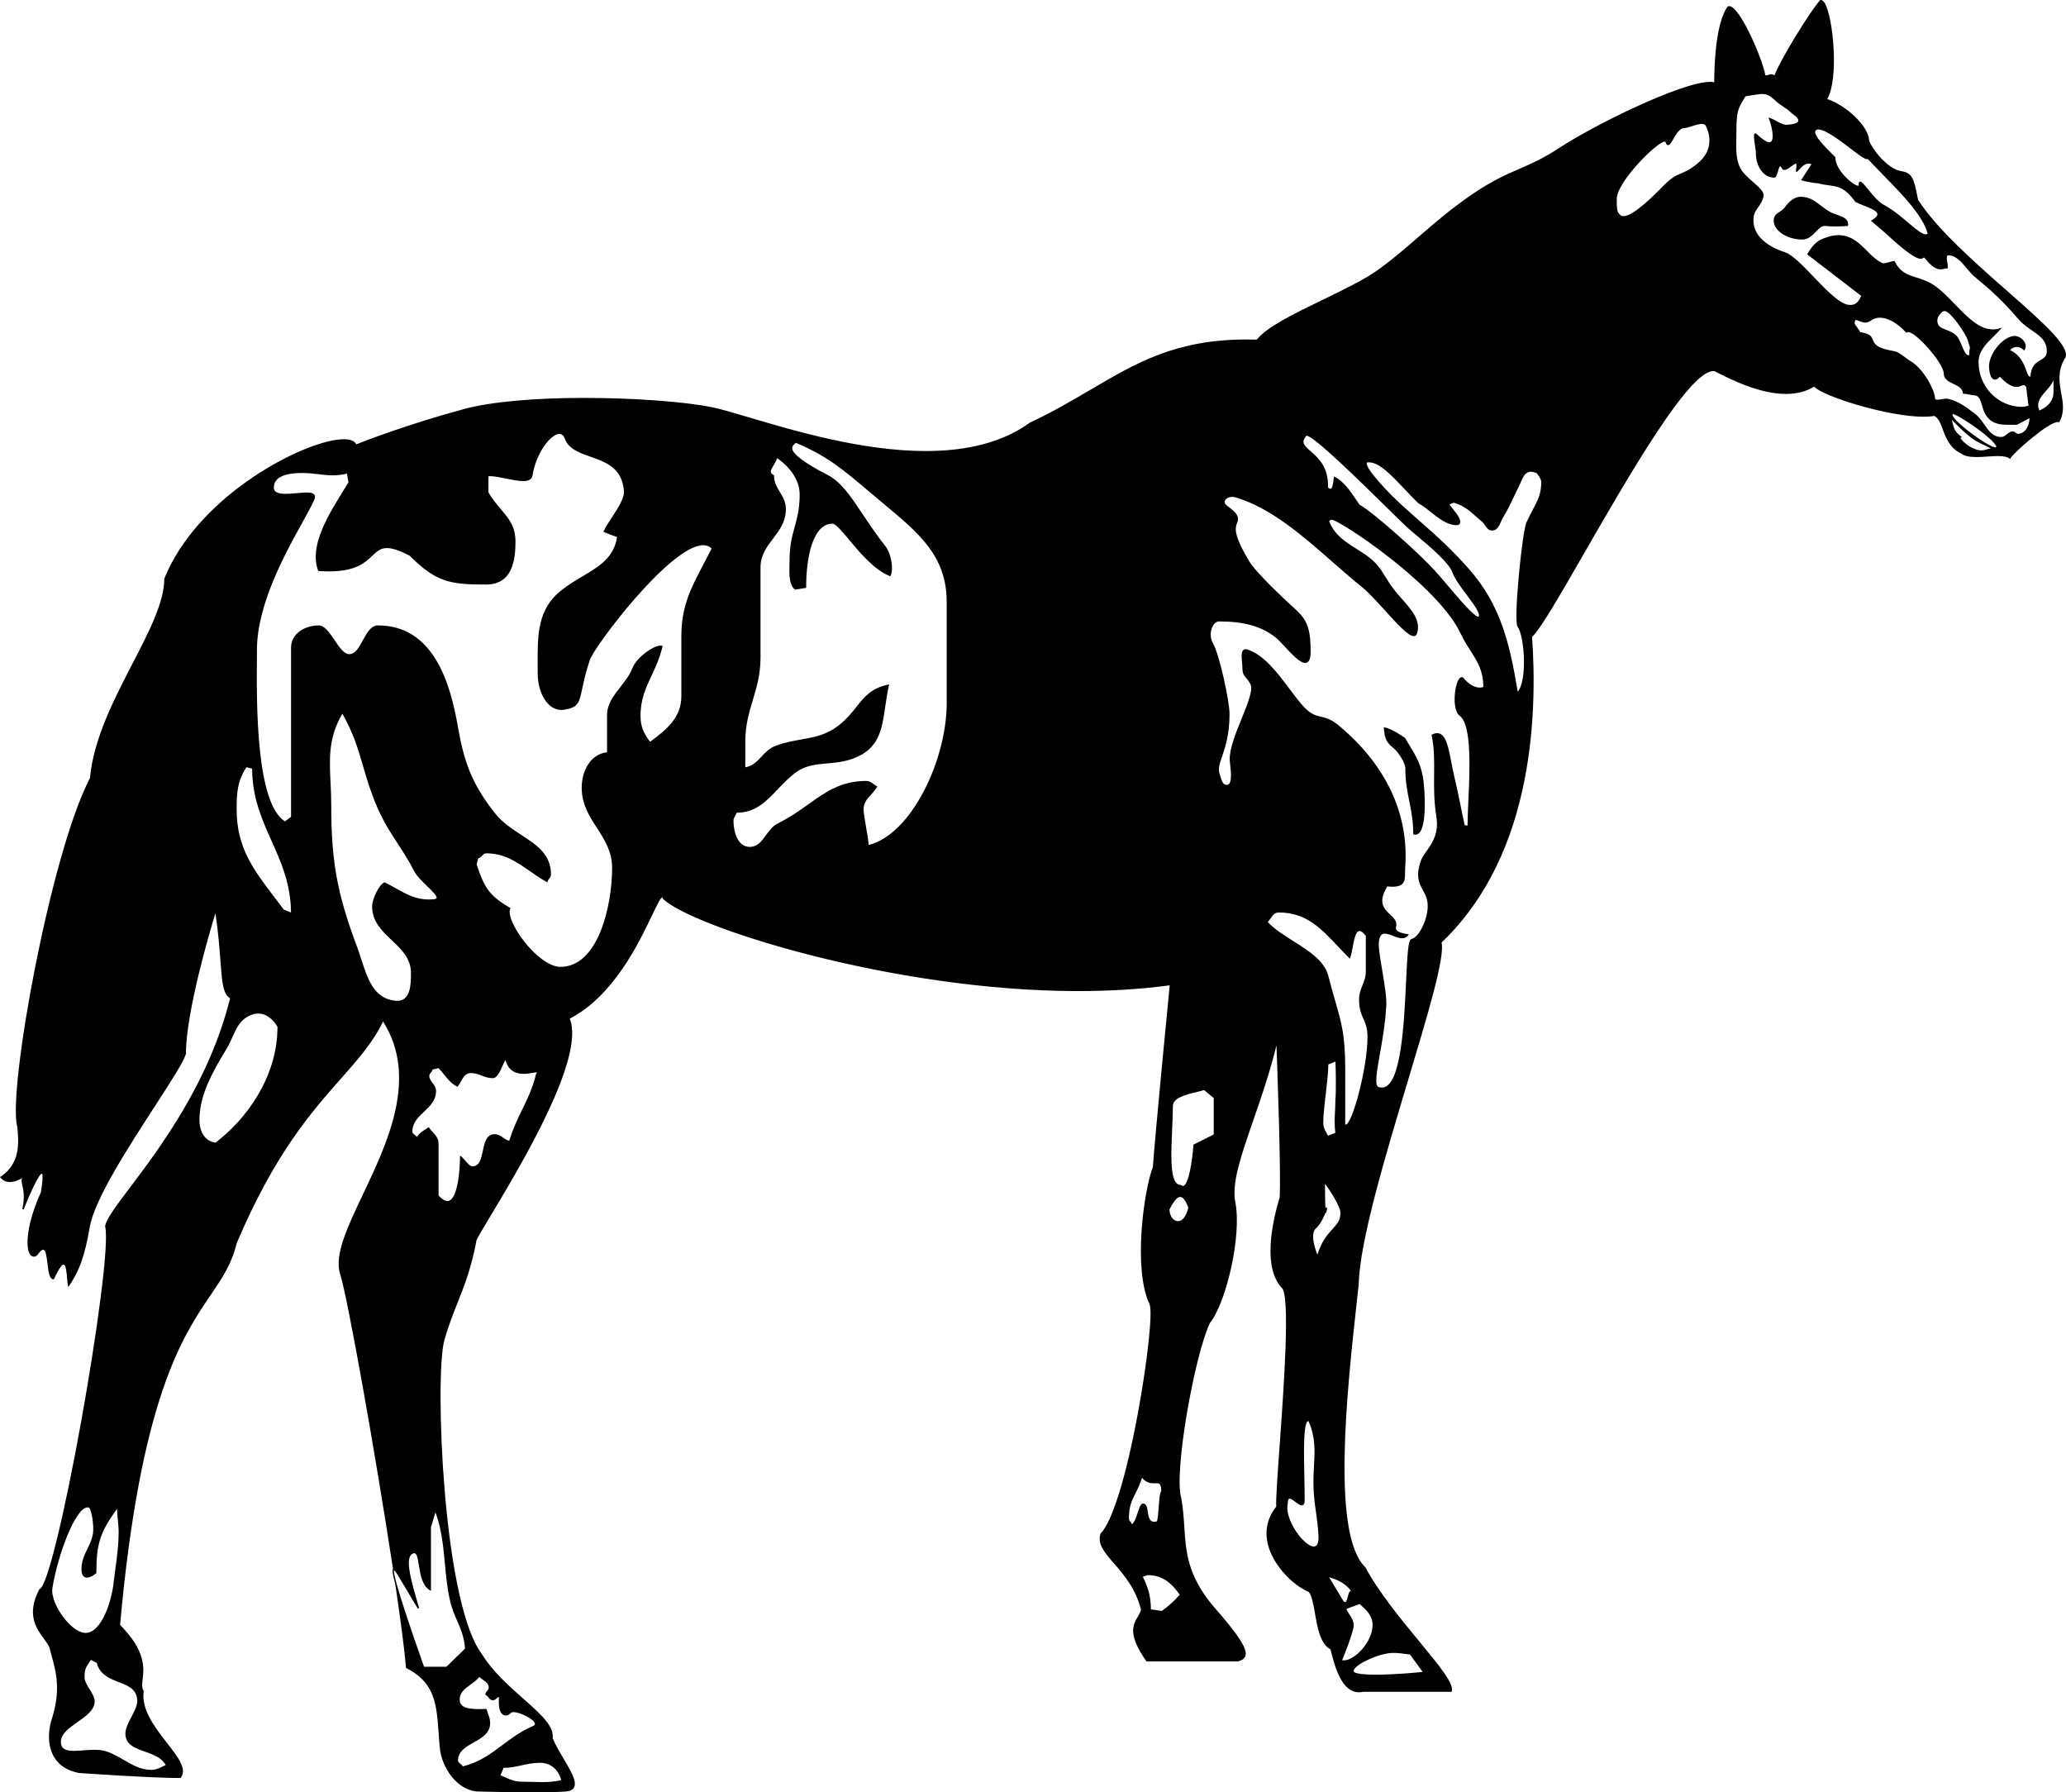 <?xml version="1.0" encoding="utf-8"?>
<!-- Generator: Adobe Illustrator 17.0.0, SVG Export Plug-In . SVG Version: 6.00 Build 0)  -->
<!DOCTYPE svg PUBLIC "-//W3C//DTD SVG 1.1//EN" "http://www.w3.org/Graphics/SVG/1.1/DTD/svg11.dtd">
<svg version="1.1" id="Layer_1" xmlns="http://www.w3.org/2000/svg" xmlns:xlink="http://www.w3.org/1999/xlink" x="0px" y="0px"
	 width="216.181px" height="187.503px" viewBox="0 0 216.181 187.503" enable-background="new 0 0 216.181 187.503"
	 xml:space="preserve">
<path d="M210.035,30.446c-3.449-3.035-7.357-6.475-9.332-9.541c-0.03-0.15-0.06-0.294-0.087-0.432
	c-0.328-1.63-0.492-2.449-1.744-2.574c-1.693-0.39-3.297-2.832-3.298-3.288c-0.116-1.42-2.306-3.54-4.37-4.25
	c1.234-2.189,0.611-8.47-0.235-9.982c-0.152-0.271-0.309-0.396-0.479-0.377l-0.026,0.003l-0.019,0.02
	c-0.986,1.069-4.225,6.33-4.775,7.872c-0.099-0.091-0.203-0.134-0.321-0.134c-0.101,0-0.195,0.031-0.287,0.062
	c-0.119,0.039-0.234,0.072-0.346,0.051c-0.18-1.397-2.614-7.235-3.785-7.235c-0.045,0-0.087,0.007-0.127,0.022l-0.021,0.008
	l-0.014,0.018c-1.24,1.728-1.393,6.039-1.397,7.914c-0.123-0.025-0.265-0.038-0.424-0.038c-3.029,0-12.304,4.604-15.79,6.908
	c-1.643,1.086-2.868,1.62-4.165,2.185c-1.421,0.62-2.891,1.26-4.979,2.688c-2.193,1.497-3.922,2.995-5.594,4.444
	c-1.367,1.185-2.658,2.304-4.151,3.388c-1.426,1.035-3.672,2.124-5.845,3.176c-3.026,1.466-5.886,2.851-6.91,4.176
	c-0.354-0.01-0.708-0.016-1.052-0.016c-7.41,0-11.541,2.428-16.323,5.239c-1.95,1.146-3.967,2.331-6.384,3.468
	c-2.705,1.967-6.364,2.964-10.877,2.965c-6.645,0-13.751-2.11-18.454-3.507c-1.646-0.489-2.944-0.875-3.856-1.063
	c-2.863-0.593-8.259-0.99-13.427-0.99c-5.334,0-9.809,0.415-12.601,1.169c-6.056,1.637-10.655,3.447-11.258,3.688
	c-0.169-0.349-0.621-0.533-1.314-0.533c-3.813,0-15.147,5.655-18.774,14.572l-0.005,0.027c0,2.455-1.617,5.576-3.329,8.882
	c-1.91,3.688-4.073,7.865-4.449,11.969c-4.164,7.977-8.639,32.847-7.607,36.458c0.205,1.837,0.257,3.908-1.736,5.237L0,123.14
	l0.052,0.063c0.252,0.303,0.582,0.456,0.98,0.456c0.487,0,0.97-0.229,1.275-0.408c-0.092,0.232-0.039,0.464,0.031,0.767
	c0.109,0.473,0.274,1.188-0.003,2.481l0.139,0.042c0.722-1.85,1.629-3.762,1.913-3.762c0,0,0.001,0,0.002,0
	c0.064,0.076,0.137,0.431-0.107,1.946c-1.437,3.141-1.666,5.688-1.15,6.492c0.132,0.206,0.29,0.249,0.399,0.249
	c0.105,0,0.216-0.038,0.332-0.115l0.02-0.02c0.34-0.491,0.533-0.594,0.635-0.594c0.272,0,0.367,0.775,0.45,1.459
	c0.103,0.844,0.2,1.642,0.625,1.642H5.64l0.019-0.043c0.588-1.309,0.875-1.504,0.993-1.504c0.252,0,0.331,0.939,0.377,1.501
	c0.025,0.295,0.046,0.551,0.083,0.698l0.04,0.16l0.091-0.138c1.098-1.647,1.616-3.115,2.132-6.043
	c0.445-2.879,3.981-8.339,6.823-12.726c1.671-2.58,2.991-4.618,3.256-5.479l0.003-0.021c0-4.403,2.558-12.987,3.084-14.706
	c0.305,2.029,0.427,3.668,0.526,4.997c0.164,2.2,0.255,3.433,1.007,3.908c-2.185,8.808-7.375,15.687-10.478,19.8
	c-1.44,1.908-2.481,3.288-2.595,4.03l-0.002,0.015l0.003,0.014c0.461,1.842-0.949,11.714-2.454,20.106
	c-1.843,10.273-3.649,17.604-4.393,17.826l-0.029,0.009l-0.014,0.027c-1.384,2.629-0.301,4.107,0.491,5.188
	c0.241,0.328,0.449,0.612,0.563,0.878c0.071,0.285,0.148,0.566,0.227,0.85c0.5,1.817,1.017,3.696-0.051,6.895
	c-0.104,0.365-0.579,2.268,0.337,3.77c0.515,0.844,1.372,1.392,2.558,1.629c0.075,0.005,7.465,0.53,10.617,0.53h0.035l0.022-0.027
	c0.706-0.884-0.284-2.158-1.429-3.633c-1.275-1.642-2.721-3.502-2.446-5.422l0.004-0.028l-0.016-0.023
	c-0.202-0.3-0.156-0.695-0.098-1.195c0.137-1.184,0.343-2.97-2.362-5.687c2.135-23.696,6.549-30.199,9.47-34.502
	c1.236-1.82,2.212-3.258,2.724-5.411c3.975-9.389,7.837-13.755,10.941-17.264c1.779-2.011,3.32-3.752,4.383-5.958
	c3.705,5.861,0.487,12.635-2.102,18.084c-1.616,3.401-3.011,6.338-2.398,8.315c0.77,2.31,3.746,19.076,5.54,30.879
	c-0.003,0.004-0.01,0.002-0.013,0.007c-0.066,0.094-0.063,0.425,0.252,1.586c0.568,3.826,0.984,6.987,1.113,8.718l0.003,0.041
	l0.037,0.019c3.005,1.502,3.169,3.817,3.377,6.748c0.034,0.484,0.069,0.985,0.119,1.503c0.17,2.207,1.913,4.666,4.139,4.666
	c0.03,0,3.018,0.079,5.66,0.079c1.554,0,2.686-0.027,3.366-0.08c0.469-0.036,0.762-0.18,0.896-0.438
	c0.315-0.605-0.335-1.706-1.088-2.98c-0.417-0.707-0.849-1.438-1.154-2.146c0.18-1.275-1.259-2.547-3.076-4.154
	c-1.516-1.34-3.232-2.857-4.367-4.722c-1.729-2.257-3.135-8.455-3.854-17.006c-0.57-6.776-0.581-13.875-0.024-15.823
	c0.412-1.446,0.889-2.646,1.349-3.808c0.724-1.826,1.473-3.715,2.008-6.615c0.167-0.367,0.701-1.257,1.44-2.489
	c3.234-5.392,9.948-16.58,8.313-20.676c4.588-2.388,7.202-7.861,8.609-10.808c0.46-0.961,0.894-1.869,1.061-1.869
	c0.012,0,0.04,0.023,0.069,0.112l0.018,0.028c2.878,2.879,23.922,9.653,43.45,9.653c3.377,0,6.596-0.202,9.568-0.602
	c-0.128,1.319-1.586,16.28-1.759,18.997c-0.952,2.5-2.095,10.704-0.347,14.37c0.344,0.776-0.226,6.052-1.244,11.52
	c-1.229,6.603-2.677,11.257-3.871,12.45l-0.018,0.028c-0.358,1.078,0.422,1.977,1.409,3.114c1.021,1.175,2.29,2.637,2.83,4.866
	c-0.077,0.257-0.208,0.482-0.347,0.722c-0.498,0.858-1.063,1.833,0.893,4.628l0.021,0.031h9.587l0.021-0.003
	c0.44-0.127,0.674-0.307,0.754-0.582c0.216-0.735-0.729-2.191-3.371-5.193c-2.703-3.219-2.861-5.685-3.029-8.295
	c-0.062-0.956-0.125-1.943-0.318-2.999c-0.81-2.634,1.379-14.911,2.993-18.325c1.661-2.028,3.353-9.021,2.67-12.615
	c-0.418-1.981,0.589-4.885,1.863-8.56c0.813-2.347,1.73-4.989,2.434-7.868c0.095,2.545,0.487,13.43,0.335,15.89
	c-0.779,2.603-1.792,7.291,0.203,9.453c0.932,0.696,0.242,10.3-0.214,16.654c-0.221,3.085-0.396,5.531-0.347,6.254
	c-0.938,1.186-1.23,2.522-0.866,3.974c0.548,2.188,2.592,4.233,4.257,4.953c0.334,0.348,0.491,1.255,0.657,2.215
	c0.262,1.513,0.558,3.227,1.622,3.788c0.032,0.115,0.068,0.251,0.107,0.401c0.376,1.43,1.076,4.092,2.88,4.092
	c0.146,0,0.298-0.018,0.435-0.051h9.247l0.018-0.048c0.286-0.764-1.26-2.639-3.4-5.234c-1.892-2.295-4.245-5.149-5.623-7.734
	l-0.014-0.019c-3.568-3.405-1.903-18.553-0.908-27.603c0.08-0.73,0.155-1.417,0.224-2.055c0.094-4.417,2.785-13.38,5.16-21.287
	c2.077-6.918,3.874-12.901,3.503-14.403c4.105-3.911,6.942-9.235,8.432-15.824c1.373-6.076,1.324-12.131,1.04-16.153
	c0.831-0.731,2.883-4.296,5.473-8.795c4.619-8.023,10.945-19.012,13.477-19.012c0.059,0,0.114,0.006,0.151,0.012l0.241,0.123
	c1.439,0.731,4.435,2.254,7.232,2.254c1.137,0,2.125-0.258,2.938-0.768c0.836,0.987,7.669,3.153,11.472,3.153
	c0.423,0,0.794-0.028,1.105-0.084c0.438,0.219,0.645,0.77,0.883,1.405c0.325,0.871,0.731,1.955,1.914,2.528
	c0.33,0.253,0.842,0.371,1.61,0.371c0.378,0,0.781-0.027,1.17-0.054c0.385-0.025,0.747-0.05,1.084-0.05
	c0.595,0,0.976,0.082,1.197,0.258l0.07,0.056l0.04-0.081c0.246-0.492,3.932-3.793,4.958-3.793c0.034,0,0.063,0.003,0.089,0.011
	l0.057,0.016l0.028-0.052c0.539-1.011,0.366-1.963,0.184-2.973c-0.202-1.114-0.411-2.267,0.333-3.592
	C216.926,36.51,213.885,33.834,210.035,30.446z M214.876,40.634c-0.002,0.118-0.004,0.244-0.004,0.384
	c0,1.059-0.785,1.63-1.473,1.927c-0.009-0.021-0.017-0.042-0.024-0.062c-0.062-0.155-0.109-0.278-0.109-0.462
	c0-0.609,0.392-1.046,0.807-1.509c0.309-0.344,0.626-0.697,0.779-1.135C214.885,40.077,214.881,40.325,214.876,40.634z
	 M206.589,43.232l-0.257-0.189c-0.806-0.594-1.389-1.022-2.43-1.307c-0.074-0.02-0.156-0.028-0.25-0.028
	c-0.173,0-0.354,0.03-0.528,0.061c-0.15,0.025-0.293,0.05-0.407,0.05c-0.202,0-0.244-0.076-0.246-0.199
	c-0.009-0.708-1.153-3.066-2.627-3.885c-0.087-0.048-0.232-0.157-0.401-0.284c-0.391-0.292-0.877-0.656-1.198-0.709
	c-1.928-0.314-2.105-0.767-2.262-1.166c-0.136-0.347-0.265-0.676-1.345-0.83c-0.049-0.147-0.17-0.308-0.297-0.478
	c-0.122-0.162-0.247-0.33-0.281-0.457l0.067-0.335c0.167,0.012,0.319,0.071,0.479,0.134c0.178,0.069,0.361,0.142,0.565,0.142
	c0.199,0,0.392-0.069,0.59-0.212c0.282-0.202,0.604-0.305,0.956-0.305c0.826,0,1.843,0.577,2.72,1.542l0.052,0.058l0.055-0.057
	c0.025-0.026,0.062-0.039,0.109-0.039c0.873,0,3.735,3.31,3.735,4.319c0,0.62,0.517,0.867,1.017,1.106
	c0.479,0.229,0.933,0.445,0.989,0.966l0.008,0.073l0.073-0.009c0.093-0.011,0.359,0.041,0.59,0.086
	c0.204,0.039,0.381,0.073,0.469,0.073c0.551,0,0.695,0.5,0.862,1.08c0.087,0.303,0.178,0.615,0.334,0.886
	c0.624,1.04,1.495,1.124,2.486,1.124c0.127,0,0.258-0.001,0.392-0.003c0.142-0.002,0.287-0.003,0.437-0.003l1.324-0.693
	c-0.038,0.834-0.464,1.64-1.244,1.64c-0.076,0-0.134-0.049-0.2-0.106c-0.077-0.066-0.164-0.142-0.294-0.142
	c-0.284,0-0.474,0.155-0.656,0.306c-0.17,0.14-0.331,0.271-0.563,0.271c-0.876,0-1.283-0.586-1.754-1.266
	C207.359,44.017,207.05,43.572,206.589,43.232z M202.714,33.485c0-0.325,0.447-0.945,0.748-0.945c0.641,0,2.235,2.396,2.43,3.025
	l0.102,0.327c0.146,0.47,0.146,0.47,0.122,0.569c-0.022,0.092-0.059,0.245-0.062,0.701c-0.019,0.003-0.038,0.005-0.056,0.005h-0.001
	c-0.295,0-0.495-0.48-0.706-0.989c-0.194-0.465-0.395-0.946-0.71-1.188c-0.319-0.252-0.66-0.382-0.961-0.497
	C203.094,34.294,202.714,34.149,202.714,33.485z M210.319,36.619c0.215-0.212,0.46-0.324,0.713-0.324c0.251,0,0.5,0.112,0.702,0.315
	l0.062,0.063l0.051-0.072c0.155-0.227,0.163-0.502,0.02-0.774c-0.216-0.41-0.726-0.723-1.144-0.682
	c-1.247,0.129-2.7,1.995-2.592,3.328c0.065,0.823,0.274,1.24,0.619,1.24c0.197,0,0.384-0.149,0.511-0.311
	c0.676,0.727,1.241,1.079,1.728,1.079c0.22,0,0.392-0.069,0.528-0.125c0.093-0.038,0.173-0.07,0.24-0.07
	c0.061,0,0.144,0.024,0.255,0.213l0.246,1.944c-0.101,0.015-0.187,0.037-0.271,0.058c-0.126,0.032-0.246,0.063-0.402,0.063
	c-2.512,0-4.556-2.102-4.556-4.686c0-1.131,0.782-1.904,1.611-2.723c0.224-0.221,0.454-0.449,0.667-0.684l0.179-0.197l-0.254,0.078
	c-0.233,0.072-0.471,0.108-0.705,0.108c-1.418,0-2.647-1.269-3.95-2.612c-0.679-0.7-1.38-1.423-2.108-1.944
	c-0.688-0.479-1.354-0.688-1.94-0.872c-0.91-0.285-1.696-0.532-2.263-1.685l-0.02-0.041H198.2c-0.103,0-0.279,0.048-0.484,0.104
	c-0.227,0.062-0.483,0.132-0.635,0.132c-0.043,0-0.065-0.006-0.077-0.011c-0.599-0.239-1.098-0.737-1.626-1.265
	c-0.819-0.819-1.667-1.667-3.001-1.667c-0.491,0-1.004,0.114-1.567,0.346c-0.781,0.292-1.222,0.832-1.679,1.607l-0.033,0.056
	l5.656,4.349c-0.385,0.871-0.771,0.943-1.197,0.943c-0.969,0-2.41-1.504-3.805-2.959c-1.136-1.185-2.208-2.305-2.979-2.554
	c-2.244-0.726-3.442-2.038-3.287-3.599c0.049-0.483,0.273-0.803,0.511-1.142c0.229-0.325,0.465-0.662,0.54-1.152
	c0.066-0.429-0.474-0.904-1.1-1.454c-0.518-0.455-1.104-0.971-1.359-1.498c-0.431-0.888-0.413-1.841-0.396-2.85
	c0.004-0.201,0.008-0.402,0.008-0.604c0-2.467,0.125-2.668,0.94-3.981l0.022-0.036c0.275-0.04,0.516-0.079,0.729-0.114
	c1.185-0.193,1.516-0.241,2.312,0.502c0.342,0.326,0.629,0.517,0.907,0.701c0.292,0.193,0.567,0.376,0.911,0.717
	c0.206,0.125,0.726,0.509,0.659,0.78c-0.03,0.122-0.224,0.335-1.185,0.398c-0.346,0.016-0.727-0.188-1.099-0.389
	c-0.246-0.134-0.479-0.26-0.701-0.325l-0.15-0.044l0.063,0.144c0.21,0.473,0.568,1.869,0.282,2.309
	c-0.056,0.086-0.134,0.128-0.237,0.128c-0.192,0-0.575-0.146-1.306-0.841c-0.101-0.097-0.193-0.103-0.25-0.036
	c-0.103,0.119-0.062,0.478,0.048,1.21c0.051,0.334,0.098,0.65,0.098,0.839c0,1.246,0.716,2.534,1.912,2.534
	c0.213,0,0.304-0.323,0.399-0.666c0.054-0.192,0.145-0.514,0.225-0.514c0.013,0,0.088,0.014,0.234,0.287l0.009,0.017l0.017,0.01
	c0.057,0.037,0.122,0.055,0.193,0.055c0.238,0,0.514-0.211,0.757-0.397c0.169-0.129,0.344-0.263,0.433-0.263
	c0.016,0,0.022,0.004,0.028,0.012c0.032,0.038,0.072,0.178-0.02,0.685c-0.01,0.057-0.011,0.101,0.017,0.133l0.03,0.03h0.034
	c0.059,0,0.103-0.05,0.222-0.185c0.209-0.236,0.599-0.676,1.023-0.676c0.101,0,0.199,0.025,0.295,0.074l-1.084,1.669l0.096,0.026
	c0.372,0.102,1.27,0.291,1.678,0.293c0.431,0.122,0.812,0.172,1.147,0.216c0.921,0.121,1.648,0.215,2.749,1.712l0.022,0.02
	c0.254,0.143,0.594,0.276,0.923,0.406c0.633,0.249,1.349,0.53,1.376,0.866c0.015,0.187-0.186,0.403-0.594,0.645l-0.088,0.052
	l1.491,1.269c1.955,1.826,3.171,2.713,3.717,2.713c0.152,0,0.235-0.063,0.29-0.105c0.018-0.014,0.04-0.031,0.049-0.031
	c0.006,0,0.046,0.008,0.168,0.161c0.592,0.74,1.094,1.084,1.578,1.084c0.156,0,0.293-0.034,0.413-0.063
	c0.096-0.024,0.187-0.046,0.27-0.046h0.068l0.005-0.068c0.011-0.157-0.021-0.36-0.053-0.556c-0.043-0.274-0.092-0.585-0.001-0.693
	c0.016-0.018,0.044-0.042,0.11-0.042c0.785,0,1.36,0.684,1.916,1.346c0.274,0.326,0.558,0.664,0.862,0.914
	c1.815,1.503,2.909,2.504,4.588,4.458c0.397,0.457,0.879,0.789,1.345,1.111c0.854,0.589,1.591,1.098,1.591,2.19
	c0,0.543-0.289,0.715-0.656,0.933c-0.445,0.264-0.997,0.591-1.062,1.737c-0.001,0-0.002,0-0.003,0c-0.194,0-0.288-0.239-0.439-0.661
	C211.792,38.116,211.456,37.174,210.319,36.619z M199.679,23.301c-0.768-0.65-1.639-1.387-2.583-1.886
	c-0.536-0.278-1.137-1.011-1.618-1.601c-0.452-0.552-0.676-0.817-0.836-0.817c-0.039,0-0.072,0.015-0.099,0.042
	c-0.048,0.052-0.063,0.144-0.051,0.299c0.002,0.036-0.003,0.062-0.014,0.074c-0.012,0.013-0.036,0.015-0.055,0.015
	c-0.463,0-2.371-1.597-2.371-2.922c0-0.058-0.04-0.103-0.429-0.489c-0.611-0.607-1.883-1.87-1.664-2.309
	c0.055-0.109,0.155-0.163,0.308-0.163c0.777,0,2.517,1.34,3.557,2.14c0.287,0.221,0.534,0.412,0.698,0.525
	c0.56,0.392,0.73,0.442,0.816,0.442c0.04,0,0.067-0.012,0.087-0.024c0.067,0.053,0.273,0.271,0.569,0.588
	c0.358,0.379,0.74,0.77,1.145,1.184c1.91,1.953,4.073,4.166,4.568,6.05C201.366,24.728,200.598,24.08,199.679,23.301z
	 M205.182,45.65c-0.655-0.492-0.781-0.945-0.937-1.718c1.889,1.935,2.408,2.18,3.33,2.614c0.214,0.101,0.45,0.213,0.732,0.357
	c-0.114,0.024-0.241,0.06-0.372,0.096c-0.215,0.06-0.436,0.12-0.571,0.12c-0.882,0-1.83-0.755-2.119-1.14
	c-0.11-0.146-0.103-0.199-0.097-0.199c0,0,0,0,0.001,0l0.17-0.027L205.182,45.65z M204.328,43.352l0.026-0.017l0.002-0.009
	c0.427,0.01,3.259,1.871,4.236,2.959c0.269,0.299,0.299,0.434,0.293,0.487c-0.002,0.014-0.004,0.03-0.063,0.03
	c-0.763,0-4.303-2.635-4.511-3.356C204.292,43.374,204.316,43.36,204.328,43.352z M177.624,17.104
	c-0.794,0.65-1.286,0.856-1.721,1.039c-0.501,0.21-0.975,0.408-1.775,1.222c-0.956,0.972-3.196,3.247-4.248,3.247
	c-0.165,0-0.291-0.056-0.384-0.171l-0.015-0.014c-0.308-0.217-0.308-0.861-0.308-1.606c0-1.808,4.249-6.011,5.032-6.011
	c0.052,0,0.063,0.02,0.068,0.042c0.043,0.142,0.117,0.33,0.268,0.33c0.174,0,0.33-0.266,0.546-0.633
	c0.301-0.513,0.676-1.152,1.155-1.152c0.192,0,0.464-0.088,0.777-0.19c0.349-0.113,0.743-0.242,1.045-0.242
	c0.229,0,0.371,0.071,0.445,0.225C178.843,13.875,179.424,15.631,177.624,17.104z M141.646,170.021c0-0.453-0.267-0.856-0.479-1.18
	c-0.144-0.217-0.279-0.423-0.247-0.533l1.346-0.504c0.729,0.644,1.354,1.202,1.354,2.217c0,1.705-1.818,3.678-3.006,3.678
	c-0.062,0-0.121-0.006-0.178-0.017C140.637,173.195,141.646,170.716,141.646,170.021z M141.033,167.023
	c-0.067,0.259-0.151,0.582-0.282,0.582c-0.033,0-0.093-0.021-0.176-0.1l-1.499-2.499c0.797,0.223,1.754,0.644,2.282,1.431
	C141.181,166.45,141.112,166.716,141.033,167.023z M144.389,110.269c0.243-1.368,0.547-3.07,0.64-4.715
	c0.136-0.865-0.139-2.5-0.403-4.081c-0.213-1.27-0.414-2.468-0.34-2.985c0.096-0.724,0.383-0.816,0.622-0.816
	c0.246,0,0.539,0.113,0.851,0.233c0.324,0.125,0.659,0.254,0.958,0.254c0.272,0,0.479-0.104,0.634-0.32l0.069-0.097l-0.118-0.018
	c-0.324-0.047-0.998-0.144-1.187-0.453c-0.063-0.103-0.068-0.222-0.016-0.377c0.09-0.538-0.272-0.878-0.656-1.238
	c-0.612-0.574-1.307-1.226-0.282-2.924c0.205,0.021,0.392,0.033,0.557,0.033c1.299,0,1.3-0.701,1.302-1.443
	c0-0.163,0-0.332,0.013-0.501c0.434-5.632-1.983-10.804-6.988-14.958c-0.754-0.623-1.294-0.754-1.815-0.88
	c-0.553-0.135-1.074-0.261-1.789-1.029c-0.507-0.549-1.012-1.221-1.546-1.933c-1.248-1.662-2.663-3.546-4.393-4.077
	c-0.18-0.061-0.325-0.031-0.425,0.078c-0.221,0.245-0.156,0.856-0.109,1.304c0.015,0.141,0.027,0.263,0.027,0.34
	c0,0.782,0.124,0.931,0.371,1.227c0.122,0.146,0.274,0.328,0.465,0.649c0.333,0.563-0.269,2.049-0.906,3.623
	c-0.635,1.566-1.291,3.187-1.251,4.337c0.005,0.117,0.024,0.288,0.046,0.484c0.071,0.63,0.19,1.684-0.108,2.019
	c-0.087,0.096-0.204,0.127-0.364,0.087c-0.306-0.074-0.406-0.407-0.514-0.76c-0.03-0.1-0.061-0.199-0.096-0.292
	c-0.215-0.574-0.036-1.096,0.234-1.885c0.331-0.962,0.783-2.279,0.783-4.491c0-1.29-1.059-6.242-1.758-7.426
	c-0.287-0.486-0.278-1.249,0.021-1.774c0.167-0.292,0.397-0.453,0.65-0.453c2.586,0,4.394,0.504,5.862,1.636
	c0.257,0.197,0.615,0.582,0.994,0.988c0.751,0.806,1.602,1.719,2.153,1.719c0.38,0,0.564-0.384,0.564-1.174
	c0-2.021-0.218-3.183-1.451-4.309c-1.051-0.962-4.249-3.889-5.063-5.29c-1.61-2.758-1.383-3.348-1.163-3.919l0.011-0.026
	c0.269-0.695-0.331-1.157-0.813-1.528c-0.282-0.217-0.549-0.422-0.519-0.595c0.064-0.392,0.471-0.53,0.799-0.53
	c0.124,0,0.25,0.019,0.364,0.054c3.703,1.122,6.943,3.963,10.077,6.71c1.012,0.887,2.059,1.804,3.108,2.653
	c0.717,0.579,1.607,1.56,2.469,2.508c1.287,1.417,2.399,2.641,2.971,2.641c0.111,0,0.26-0.046,0.336-0.267
	c0.463-1.343-0.585-2.519-1.598-3.656c-0.321-0.361-0.625-0.701-0.881-1.047c-0.337-0.453-0.582-0.85-0.819-1.232
	c-0.496-0.802-0.925-1.494-1.954-2.222c-0.367-0.259-0.732-0.49-1.085-0.714c-1.236-0.783-2.307-1.462-2.855-2.908
	c0.029-0.016,0.057-0.033,0.084-0.05c0.066-0.042,0.129-0.081,0.198-0.081c0.339,0,2.979,1.564,6.105,4.019
	c2.157,1.692,5.979,4.961,7.342,7.824c0.364,0.768,0.754,1.379,1.099,1.918c0.724,1.135,1.297,2.033,1.308,3.735
	c-0.117,0.044-0.245,0.065-0.379,0.065h-0.001c-0.56,0-1.179-0.374-1.744-1.053l-0.012-0.015l-0.019-0.007
	c-0.219-0.084-0.442,0.139-0.605,0.625c-0.339,1.014-0.396,2.888,0.29,3.404c1.264,0.954,1.057,5.548,0.905,8.901
	c-0.043,0.959-0.084,1.867-0.087,2.586l-0.3-0.057c-0.176-0.8-0.312-1.47-0.442-2.118c-0.186-0.913-0.359-1.776-0.624-2.88
	c-0.123-0.498-0.223-1.022-0.319-1.529c-0.317-1.659-0.591-3.091-1.493-3.091c-0.165,0-0.348,0.051-0.542,0.152l-0.05,0.025
	l0.012,0.055c0.291,1.345,0.277,2.655,0.262,4.043c-0.016,1.374-0.031,2.796,0.231,4.441c0.281,1.761-0.408,2.745-1.016,3.615
	c-0.263,0.375-0.511,0.729-0.633,1.101c-0.525,1.595-0.135,2.308,0.243,2.996c0.36,0.656,0.733,1.336,0.335,2.832
	c-0.006,0.02-0.54,1.991-1.543,2.284c-0.333,0.097-0.413,1.495-0.549,4.396c-0.207,4.436-0.521,11.14-2.531,11.14
	c-0.116,0-0.238-0.022-0.363-0.066C143.802,113.56,144.075,112.035,144.389,110.269z M137.729,128.472
	c0.317-0.27,0.621-0.76,0.906-1.459l0.001,0.007l0.043-0.115c0.085,0,0.111-0.08,0.135-0.198c0.067-0.333,0.067-0.333,0.04-0.366
	l-0.022-0.027h-0.034c-0.048,0-0.06,0.014-0.101,0.122c-0.038-0.547-0.054-1.604-0.056-2.577c0.435,0.498,1.621,2.367,1.621,3.012
	c0,0.798-0.346,1.176-0.823,1.698c-0.506,0.554-1.13,1.236-1.591,2.687C137.625,130.703,137.038,129.059,137.729,128.472z
	 M139.732,115.02c0,0.479-0.021,0.883-0.042,1.275c-0.037,0.692-0.072,1.348,0.036,2.216l-0.769,0.307
	c-0.053-0.11-0.109-0.215-0.164-0.315c-0.17-0.312-0.33-0.606-0.33-1.007c0-0.813,0.134-1.97,0.265-3.087
	c0.128-1.099,0.26-2.234,0.266-3.052l0.744-0.3C139.778,111.94,139.817,114.202,139.732,115.02z M134.75,157.286
	c0-0.335,0.063-0.505,0.189-0.505c0.151,0,0.396,0.185,0.613,0.347c0.246,0.186,0.479,0.36,0.666,0.36c0.3,0,0.3-0.417,0.3-0.555
	c0-0.761-0.018-1.625-0.035-2.46c-0.05-2.493-0.107-5.319,0.318-5.754c0.038-0.039,0.075-0.053,0.119-0.041
	c0.735,1.679,0.662,3.032,0.576,4.597c-0.03,0.565-0.063,1.149-0.063,1.8c0,1.215,0.129,2.129,0.266,3.097
	c0.105,0.751,0.215,1.527,0.265,2.479c0.026,0.501-0.044,0.854-0.204,1.022c-0.075,0.079-0.168,0.118-0.284,0.118
	c-0.389,0-0.979-0.439-1.541-1.146C135.179,159.696,134.519,158.294,134.75,157.286z M140.761,117.639v-5.757
	c0-3.529-0.366-4.8-1.03-7.107c-0.217-0.751-0.462-1.603-0.74-2.683c-0.411-1.594-2.065-2.635-3.665-3.642
	c-0.979-0.615-1.99-1.252-2.672-1.997c0.118-0.126,0.217-0.262,0.312-0.394c0.232-0.321,0.434-0.598,0.826-0.598
	c2.854,0,4.34,1.57,6.222,3.56c0.367,0.388,0.747,0.789,1.153,1.195l0.079,0.079l0.041-0.104c0.104-0.269,0.178-0.667,0.256-1.088
	c0.146-0.799,0.313-1.705,0.71-1.705c0.174,0,0.396,0.166,0.662,0.494v3.729c0,0.584-0.169,1.008-0.349,1.456
	c-0.176,0.441-0.358,0.896-0.358,1.507c0,0.968,0.228,1.48,0.448,1.977c0.224,0.504,0.435,0.979,0.435,1.914
	c0,3.25-1.603,9.177-2.286,9.177C140.795,117.653,140.78,117.652,140.761,117.639z M136.691,45.588
	c0.003-0.004,0.016-0.006,0.025-0.006c0.754,0,5.835,4.998,8.565,7.684c0.977,0.961,1.748,1.72,2.05,1.987
	c0.213,0.188,0.5,0.429,0.832,0.707c1.374,1.151,3.45,2.892,3.81,3.919c0.224,0.647,0.869,1.512,1.494,2.348
	c0.712,0.953,1.447,1.938,1.258,2.261c-0.009,0.015-0.02,0.024-0.047,0.024c-0.436,0-2.06-1.92-3.246-3.321
	c-0.511-0.604-0.994-1.175-1.343-1.551c-1.623-1.763-6.265-5.952-7.829-6.843c-0.095-0.137-0.19-0.277-0.286-0.419
	c-0.663-0.979-1.35-1.993-2.294-2.486l-0.09-0.047l-0.017,0.1c-0.016,0.097-0.029,0.203-0.043,0.313
	c-0.05,0.391-0.112,0.876-0.316,0.876c-0.065,0-0.153-0.045-0.256-0.13c0.078-2.142-1.012-3.095-1.809-3.791
	C136.492,46.636,136.094,46.289,136.691,45.588z M152.776,54.749c0.169-0.358-0.403-1.099-0.952-1.764
	c-0.065-0.078-0.121-0.146-0.161-0.197c0.162-0.097,0.287-0.16,0.466-0.193c1.037,0.302,1.594,0.796,2.299,1.421
	c0.202,0.18,0.412,0.366,0.651,0.563c0.139,0.108,0.239,0.261,0.336,0.408c0.166,0.252,0.338,0.514,0.698,0.514
	c0.536,0,0.739-0.459,0.935-0.902c0.068-0.153,0.138-0.313,0.222-0.453c0.488-0.8,0.768-1.394,1.091-2.08
	c0.169-0.359,0.343-0.73,0.563-1.164c0.07-0.14,0.134-0.288,0.195-0.432c0.247-0.575,0.481-1.117,1.079-1.117
	c0.195,0,0.321,0.046,0.48,0.105c0.042,0.016,0.086,0.031,0.134,0.048c0.045,0.07,0.092,0.139,0.14,0.206
	c0.164,0.233,0.318,0.453,0.318,0.746c0,1.2-0.365,1.889-0.872,2.843c-0.206,0.388-0.439,0.827-0.679,1.36
	c-0.441,0.985-1.373,10.269-0.926,10.895c0.753,1.053,1.02,5.666,0.019,6.808c-0.828-4.962-1.754-9.07-5.148-12.888
	c-1.888-2.123-3.265-3.338-5.008-4.875c-0.539-0.476-1.097-0.968-1.726-1.535c-1.679-1.495-4.095-4.104-3.911-4.632
	c0.007-0.018,0.022-0.063,0.131-0.068c0.023-0.002,0.048-0.002,0.072-0.002c1.104,0,2.372,1.345,3.716,2.768
	c0.486,0.516,0.988,1.048,1.493,1.524l0.015,0.012c0.439,0.237,0.857,0.57,1.301,0.924c0.76,0.605,1.545,1.231,2.45,1.339
	c0.061,0.007,0.116,0.011,0.165,0.011C152.578,54.941,152.716,54.876,152.776,54.749z M121.516,156.005
	c-0.145,0.121-0.195,0.612-0.27,1.64c-0.042,0.574-0.104,1.441-0.207,1.517c-0.101,0.029-0.194,0.044-0.277,0.044
	c-0.504,0-0.591-0.575-0.668-1.084c-0.047-0.31-0.088-0.577-0.218-0.709c-0.087-0.086-0.169-0.128-0.252-0.128
	c-0.266,0-0.402,0.419-0.574,0.949c-0.152,0.471-0.323,0.998-0.598,1.231c-0.04-0.109-0.108-0.191-0.171-0.267
	c-0.083-0.099-0.154-0.185-0.154-0.319c0-1.296,0.298-1.886,0.675-2.633c0.221-0.437,0.469-0.929,0.696-1.641
	c0.435,0.501,0.854,0.573,1.244,0.573c0.087-0.001,0.171-0.004,0.247-0.003C121.279,155.176,121.508,155.176,121.516,156.005z
	 M121.571,168.53l-1.144-0.165c-0.009-1.422-0.305-2.314-0.845-3.411c0.094-0.017,0.172-0.051,0.248-0.084
	c0.095-0.042,0.184-0.081,0.301-0.081c1.319,0,2.313,0.611,3.311,2.041C122.814,167.54,122.334,167.977,121.571,168.53z
	 M123.493,125.219c0.291,0,0.577,0.378,0.852,1.125c-0.208,0.883-0.612,1.409-1.085,1.409c-0.484,0-0.88-0.547-0.887-1.223
	C122.815,125.648,123.181,125.219,123.493,125.219z M124.88,119.748l-0.003,0.042c-0.114,1.654-0.515,4.278-1.103,4.278
	c-0.06,0-0.124-0.029-0.192-0.086l-0.021-0.018h-0.026c-0.167,0-0.308-0.062-0.429-0.188c-0.677-0.708-0.565-3.19-0.458-5.591
	c0.04-0.879,0.077-1.71,0.077-2.459c0-0.883,1.373-1.214,2.478-1.48c0.289-0.069,0.563-0.136,0.792-0.207l1.005,0.836v3.812
	l-2.082,1.042L124.88,119.748z M141.641,174.774c0.054-0.59,2.655-1.852,4.13-1.852c0.523,0,0.871,0.049,1.311,0.11
	c0.143,0.02,0.293,0.041,0.462,0.062l1.322,1.818c-0.568,0.058-2.947,0.284-4.866,0.284c-0.811,0-1.444-0.04-1.884-0.119
	C141.891,175.036,141.626,174.95,141.641,174.774z M50.985,176.883c-0.082,0.098-0.176,0.209-0.198,0.377l-0.009,0.063l0.061,0.018
	c0.117,0.034,0.193,0.134,0.273,0.239c0.105,0.139,0.225,0.296,0.454,0.296c0.184,0,0.3-0.104,0.402-0.196
	c0.076-0.068,0.144-0.129,0.232-0.15c0,0.046-0.001,0.092-0.001,0.14c-0.006,0.604-0.013,1.287,0.31,1.613
	c0.121,0.122,0.278,0.184,0.47,0.184c0.185,0,0.301-0.104,0.404-0.195c0.096-0.085,0.179-0.157,0.306-0.157
	c0.779,0,2.185,0.739,2.279,1.199c0.014,0.067,0.009,0.167-0.188,0.252c-1.333,0.58-2.303,1.31-3.241,2.016
	c-1.201,0.904-2.337,1.759-4.11,2.209c-0.059-0.124-0.167-0.207-0.265-0.282c-0.128-0.097-0.237-0.181-0.237-0.338
	c0-0.953,0.798-1.405,1.644-1.884c0.844-0.478,1.717-0.972,1.717-2.008c0-0.387-0.098-0.658-0.201-0.945
	c-0.055-0.15-0.11-0.306-0.156-0.487l-0.014-0.056H50.86c-0.106,0-0.218,0.001-0.33,0.002c-0.619,0.01-1.304,0.017-1.798-0.159
	c-0.43-0.153-0.63-0.416-0.63-0.829c0-0.747,0.55-1.146,1.133-1.569c0.327-0.237,0.664-0.482,0.925-0.8
	c0.123,0.114,0.255,0.21,0.383,0.303c0.321,0.233,0.599,0.436,0.599,0.828C51.14,176.698,51.068,176.784,50.985,176.883z
	 M20.871,117.143c0-2.543,1.333-4.947,2.817-7.391c0.259-0.421,0.451-0.852,0.637-1.267c0.428-0.956,0.797-1.781,1.807-2.241
	c0.305-0.139,0.606-0.209,0.896-0.209c1.22,0,1.927,1.248,2.008,1.398c-0.008,5.329-3.353,9.743-6.493,12.107
	C21.481,119.374,20.871,118.502,20.871,117.143z M30.45,95.459l-0.764-0.306c-0.316-0.424-0.626-0.831-0.927-1.227
	c-2.233-2.933-3.997-5.249-3.997-9.236c0-1.758,0.069-2.939,1.021-4.426l0.599,0.148c0.013,3.061,1.043,5.357,2.041,7.579
	C29.407,90.187,30.426,92.455,30.45,95.459z M68.165,70.712c0.424-0.906,0.862-1.843,1.155-3.07l0.016-0.066l-0.065-0.02
	c-0.044-0.014-0.094-0.021-0.149-0.021c-0.725,0-2.486,1.19-2.945,2.361c-0.283,0.726-0.775,1.354-1.251,1.96
	c-0.724,0.923-1.407,1.794-1.407,2.975V78.7c-1.741,0.177-2.652,1.979-2.652,3.691c0,1.769,0.815,3.024,1.604,4.239
	c0.776,1.197,1.579,2.436,1.579,4.16c0,4.006-1.468,10.36-5.408,10.36c-1.489,0-3.528-1.988-4.641-3.911
	c-0.58-1.004-0.806-1.814-0.602-2.168l0.036-0.063l-0.063-0.037c-2.168-1.258-2.697-2.1-3.495-4.537l0.158-0.641
	c0.189-0.039,0.314-0.169,0.425-0.285c0.122-0.127,0.228-0.236,0.401-0.236c1.896,0,3.138,0.859,4.575,1.855
	c0.549,0.38,1.115,0.772,1.754,1.141l0.091,0.053l0.018-0.104c0.016-0.101,0.083-0.185,0.154-0.272
	c0.095-0.118,0.202-0.251,0.202-0.446c0-2.127-1.495-3.102-3.078-4.133c-0.98-0.639-1.993-1.3-2.774-2.278
	c-2.49-3.136-3.259-5.486-3.875-8.987c-0.795-4.581-2.528-10.672-8.384-10.672c-0.729,0-1.155,0.785-1.568,1.543
	c-0.41,0.754-0.797,1.465-1.437,1.465c-0.537,0-1.043-0.748-1.532-1.472c-0.511-0.755-1.04-1.536-1.653-1.536
	c-1.406,0-2.9,0.816-2.9,2.329v17.693l-0.639,0.479c-3.042-1.913-2.966-12.343-2.935-16.809c0.003-0.431,0.006-0.815,0.006-1.144
	c0-4.738,2.975-10.106,4.751-13.314c0.563-1.016,1.007-1.818,1.254-2.395c0.089-0.207,0.093-0.376,0.012-0.499
	c-0.112-0.17-0.365-0.245-0.82-0.245c-0.301,0-0.653,0.032-1.026,0.066c-0.395,0.036-0.803,0.073-1.17,0.073
	c-0.402,0-0.695-0.046-0.896-0.14c-0.227-0.106-0.337-0.277-0.337-0.522c0-1.256,1.596-1.52,2.935-1.52
	c0.665,0,1.229,0.067,1.774,0.134c0.494,0.06,0.959,0.115,1.456,0.115c0.512,0,0.986-0.06,1.485-0.187l0.159,0.91
	c-0.176,0.293-0.364,0.598-0.559,0.913c-1.591,2.576-3.571,5.781-2.618,8.323l0.017,0.044l0.046,0.004
	c0.378,0.027,0.743,0.041,1.084,0.041c2.797,0,3.76-0.911,4.533-1.644c0.47-0.444,0.841-0.796,1.516-0.796
	c0.573,0,1.33,0.253,2.38,0.795c2.787,2.784,4.24,3.019,8,3.019c2.759,0,3.078-2.564,3.078-4.493c0-1.589-0.711-2.427-1.534-3.396
	c-0.437-0.515-0.889-1.047-1.296-1.752v-1.687c0.054-0.005,0.113-0.007,0.177-0.007c0.442,0,1.031,0.12,1.654,0.247
	c0.636,0.13,1.294,0.264,1.802,0.264c0.588,0,0.903-0.182,0.967-0.557c0.423-2.538,1.979-4.376,2.821-4.376
	c0.262,0,0.454,0.168,0.573,0.498c0.384,1.074,1.495,1.467,2.672,1.883c1.628,0.575,3.312,1.17,3.513,3.582
	c0.063,0.751-0.659,1.852-1.296,2.823c-0.342,0.521-0.664,1.012-0.821,1.389l-0.032,0.07l0.067,0.028
	c0.514,0.213,0.865,0.345,1.362,0.512c-0.328,2.156-1.851,3.063-3.612,4.112c-0.723,0.431-1.471,0.876-2.188,1.439
	c-2.544,1.972-2.527,4.707-2.507,7.875c0.001,0.28,0.003,0.563,0.003,0.849c0,1.875,0.929,3.815,2.481,3.815
	c0.112,0,0.229-0.011,0.345-0.03c1.416-0.247,1.513-0.696,1.83-2.183c0.151-0.709,0.358-1.68,0.792-2.996
	c0.442-1.405,8.44-12.023,11.87-12.023c0.357,0,0.646,0.112,0.879,0.344c-0.291,0.582-0.575,1.122-0.851,1.645
	c-1.293,2.452-2.314,4.389-2.314,7.493v6.278c0,2.212-1.414,3.442-3.272,4.805c-0.65-0.861-1.002-1.563-1.002-2.727
	C67.024,73.15,67.578,71.965,68.165,70.712z M48.25,120.975l-0.117-0.087v0.146c0,1.283-0.236,4.614-1.317,4.614
	c-0.266,0-0.576-0.193-0.924-0.575v-5.409c0-0.557-0.295-0.881-0.607-1.225c-0.128-0.142-0.261-0.287-0.377-0.455l-0.04-0.058
	l-0.059,0.038c-0.064,0.041-0.127,0.08-0.189,0.118c-0.375,0.232-0.731,0.453-1.002,0.854c-0.061-0.091-0.148-0.158-0.229-0.219
	c-0.127-0.098-0.238-0.182-0.238-0.338c0-0.919,0.59-1.478,1.215-2.068c0.62-0.587,1.262-1.194,1.262-2.177
	c0-0.356-0.188-0.602-0.368-0.84c-0.174-0.229-0.338-0.444-0.338-0.751c0-0.136,0.072-0.222,0.155-0.321
	c0.073-0.087,0.155-0.186,0.188-0.326l0.622-0.156c0.247,0.25,0.44,0.495,0.627,0.731c0.355,0.45,0.691,0.875,1.307,1.197
	l0.057,0.029l0.037-0.052c0.113-0.159,0.21-0.33,0.303-0.495c0.27-0.477,0.502-0.889,1.053-0.889c0.45,0,0.776,0.126,1.121,0.261
	c0.343,0.133,0.698,0.271,1.177,0.271c0.458,0,0.781-0.746,1.041-1.345c0.096-0.219,0.212-0.487,0.276-0.548
	c0.006,0.012,0.016,0.032,0.025,0.069c0.261,0.91,0.894,1.372,1.879,1.372c0.359,0,0.697-0.057,0.969-0.103
	c0.161-0.027,0.301-0.051,0.386-0.051c0.023,0,0.039,0.001,0.048,0.003c-0.007,0.018-0.025,0.056-0.082,0.127l-0.015,0.028
	c-0.374,1.521-0.9,2.6-1.458,3.741c-0.472,0.967-0.96,1.966-1.353,3.265c-0.256-0.066-0.452-0.203-0.643-0.337
	c-0.253-0.176-0.514-0.358-0.896-0.358c-0.855,0-1.042,0.884-1.223,1.739c-0.176,0.834-0.342,1.621-1.078,1.621
	c-0.253,0-0.534-0.329-0.783-0.62C48.515,121.232,48.379,121.073,48.25,120.975z M35.825,74.665
	c1.156,2.022,1.651,3.719,2.174,5.513c0.386,1.324,0.785,2.693,1.475,4.276c0.675,1.55,1.383,2.637,2.133,3.788
	c0.572,0.876,1.162,1.782,1.76,2.937c0.246,0.477,0.817,1.028,1.32,1.517c0.525,0.509,1.069,1.035,0.993,1.252
	c-0.03,0.087-0.186,0.119-0.31,0.132c-0.166,0.014-0.33,0.021-0.487,0.021c-1.355,0-2.27-0.508-3.427-1.15
	c-0.368-0.205-0.749-0.416-1.178-0.631l-0.026-0.013l-0.028,0.008c-0.493,0.149-1.287,1.691-1.287,2.5
	c0,1.603,1.045,2.591,2.056,3.548c1.033,0.978,2.009,1.901,2.009,3.439c0,0.541,0,1.283-0.186,1.878
	c-0.215,0.688-0.625,1.022-1.255,1.022c-0.064,0-0.131-0.004-0.202-0.011c-2.225-0.229-2.877-2.237-3.566-4.364
	c-0.152-0.469-0.31-0.954-0.485-1.425c-2.028-5.425-2.646-8.827-2.646-14.564c0-0.871-0.038-1.674-0.075-2.45
	C34.463,79.254,34.364,77.167,35.825,74.665z M8.95,170.83c-0.591,0-1.342-0.482-2.061-1.323c-0.962-1.125-1.54-2.51-1.405-3.365
	c0.528-3.335,2.389-8.444,3.685-8.444c0.039,0,0.078,0.005,0.115,0.015c0.253,0.063,0.475,1.432,0.475,2.227
	c0,0.846-0.296,1.45-0.61,2.091c-0.308,0.627-0.625,1.275-0.625,2.155c0,0.27,0.048,0.48,0.142,0.627
	c0.236,0.368,0.745,0.301,1.391-0.218l0.027-0.021v-0.035c0-3.019,0.387-4.25,2.157-6.679c0.012,0.347,0.049,0.726,0.085,1.095
	c0.043,0.443,0.088,0.902,0.088,1.296c0,1.366-0.162,2.557-0.333,3.817c-0.066,0.488-0.135,0.993-0.196,1.523
	C11.699,167.417,10.647,170.83,8.95,170.83z M8.106,180.161c0.885-0.619,1.799-1.26,1.799-2.184c0-0.396-0.274-0.842-0.54-1.273
	c-0.255-0.416-0.52-0.846-0.52-1.202c0-0.841,0.121-1.023,0.479-1.567c0.056-0.085,0.117-0.178,0.184-0.283l0.617,0.311
	c0.32,1.237,1.334,1.636,2.315,2.02c1.03,0.404,1.92,0.753,1.92,1.996c0,0.469-0.311,1.067-0.612,1.646
	c-0.309,0.595-0.628,1.21-0.628,1.714c0,1.192,0.989,1.54,2.037,1.908c0.86,0.302,1.749,0.614,2.18,1.414
	c-0.142,0.058-0.273,0.119-0.4,0.18c-0.359,0.169-0.669,0.315-1.09,0.315c-1.107,0-1.958-0.495-2.858-1.02
	c-0.585-0.341-1.19-0.693-1.893-0.922c-0.324-0.105-0.72-0.156-1.211-0.156c-0.38,0-0.771,0.029-1.148,0.058
	c-0.356,0.026-0.693,0.052-1.002,0.052c-0.969,0-1.364-0.273-1.364-0.943C6.369,181.377,7.252,180.759,8.106,180.161z
	 M58.726,186.236c-0.645,0.142-1.251,0.202-2.013,0.202c-0.319,0-0.638-0.011-0.975-0.021c-0.368-0.012-0.75-0.024-1.167-0.024
	c-0.686,0-1.123-0.197-1.679-0.446c-0.164-0.074-0.333-0.15-0.522-0.228c0.019-0.042,0.037-0.083,0.055-0.124
	c0.096-0.216,0.187-0.421,0.256-0.647c0.734-0.006,1.33-0.138,1.906-0.267c0.583-0.129,1.187-0.263,1.93-0.263
	C57.599,184.418,58.439,185.113,58.726,186.236z M91.128,83.15c0.222-0.243,0.451-0.495,0.64-0.811l0.041-0.067l-0.071-0.035
	c-0.112-0.056-0.216-0.131-0.324-0.21c-0.221-0.161-0.45-0.328-0.768-0.328c-2.631,0-4.217,1.13-6.053,2.438
	c-0.957,0.681-1.945,1.385-3.174,1.991c-0.586,0.293-0.946,0.794-1.295,1.278c-0.441,0.613-0.858,1.192-1.681,1.192
	c-1.336,0-1.692-1.733-1.692-2.758c0-0.19,0.087-0.342,0.179-0.502c0.056-0.098,0.114-0.198,0.152-0.311
	c1.975-0.02,3.038-1.135,4.269-2.424c0.529-0.555,1.076-1.128,1.738-1.657c1.105-0.877,2.254-0.977,3.47-1.082
	c0.859-0.075,1.748-0.152,2.697-0.499c2.723-1.013,3.008-2.95,3.369-5.402c0.105-0.718,0.215-1.46,0.392-2.255l0.024-0.111
	l-0.111,0.024c-1.783,0.39-2.472,1.263-3.27,2.274c-0.48,0.61-1.026,1.302-1.891,1.983c-1.289,1.016-2.565,1.242-3.917,1.481
	c-0.824,0.146-1.677,0.298-2.604,0.63c-0.707,0.249-1.144,0.716-1.566,1.168c-0.47,0.502-0.914,0.978-1.696,1.113v-2.7
	c0-1.713,0.403-3.056,0.793-4.354c0.393-1.31,0.8-2.663,0.8-4.399v-9.461c0-1.279,0.637-2.118,1.312-3.006
	c0.659-0.868,1.342-1.766,1.342-3.096c0-0.727-0.32-1.263-0.63-1.782c-0.314-0.525-0.61-1.022-0.61-1.711v-0.046l-0.042-0.02
	c-0.158-0.076-0.251-0.161-0.281-0.263c-0.058-0.188,0.095-0.443,0.271-0.738c0.137-0.228,0.289-0.483,0.377-0.764
	c0.424,0.285,2.359,1.703,2.359,3.775c0,1.517-0.268,2.49-0.527,3.432c-0.262,0.95-0.532,1.933-0.532,3.467
	c0,0.146-0.004,0.308-0.009,0.478c-0.025,0.943-0.058,2.117,0.567,2.587l0.025,0.019l1.091-0.18l0.062-0.011v-0.062
	c0-3.214,0.724-6.648,2.757-6.648c0.33,0,0.98,0.777,1.733,1.678c1.117,1.337,2.647,3.168,4.252,3.799l0.063,0.024l0.029-0.062
	c0.364-0.772,0.006-2.392-0.539-3.082c-0.927-1.175-1.687-2.313-2.357-3.317c-1.27-1.902-2.272-3.404-3.679-4.131
	c-2.387-1.232-3.639-2.161-3.72-2.761c-0.031-0.229,0.122-0.371,0.246-0.485c0.048-0.044,0.093-0.086,0.121-0.129
	c3.269,1.369,4.932,2.777,7.673,5.1l0.196,0.166c0.476,0.405,0.946,0.797,1.406,1.179c3.646,3.032,6.525,5.427,6.525,10.215v10.611
	c0,5.817-3.635,13.674-8.167,14.809c-0.018-0.424-0.143-1.146-0.265-1.845c-0.129-0.746-0.263-1.519-0.263-1.909
	C90.366,83.985,90.718,83.598,91.128,83.15z M41.215,164.275c0.002-0.009,0.002-0.021,0.004-0.028
	c0.014,0.009,0.042,0.035,0.077,0.074c0.061,0.068,0.153,0.189,0.304,0.433c0.743,1.207,1.009,1.668,1.245,2.074
	c0.212,0.367,0.396,0.685,0.878,1.461l0.132-0.059c-0.063-0.218-0.128-0.442-0.194-0.669c-0.558-1.916-1.19-4.088-0.709-4.826
	c0.093-0.144,0.224-0.225,0.39-0.247c0.288,0,0.38,0.586,0.487,1.265c0.149,0.948,0.335,2.128,1.156,2.615l0.11,0.065v-6.66
	l0.467-1.556c0.647,1.709,0.82,3.553,0.987,5.339c0.117,1.26,0.239,2.562,0.524,3.827c0.19,0.875,0.479,1.532,0.757,2.168
	c0.373,0.852,0.727,1.656,0.832,2.917l-1.944,1.9h-2.349c-1.668-4.723-2.484-7.277-2.862-8.645c-0.072-0.26-0.13-0.483-0.173-0.664
	C41.221,164.587,41.199,164.367,41.215,164.275z M192.231,22.473c-0.244-0.085-0.497-0.173-0.708-0.291
	c-0.393-0.213-0.714-0.459-1.024-0.698c-0.604-0.463-1.173-0.9-2.087-0.9c-0.708,0-1.29,0.599-1.654,1.102
	c-0.169,0.231-0.371,0.362-0.567,0.488c-0.304,0.196-0.591,0.382-0.595,0.898c-0.002,0.373,0.165,0.739,0.484,1.06
	c0.563,0.566,1.542,0.932,2.495,0.932c0.637,0,1.059-0.435,1.432-0.819c0.303-0.313,0.589-0.608,0.938-0.608
	c0.02,0,0.04,0.001,0.062,0.003c0.37,0.035,0.729,0.052,1.093,0.052c0.361,0,0.745-0.017,1.208-0.052l0.059-0.004l0.008-0.058
	C193.468,22.904,192.839,22.685,192.231,22.473z M147.878,87.232v0.057l0.056,0.014c0.054,0.014,0.106,0.021,0.157,0.021
	c0.167,0,0.315-0.072,0.442-0.215c0.796-0.902,0.534-4.464,0.42-5.368c-0.211-1.707-0.728-2.555-1.583-3.959
	c-0.11-0.181-0.227-0.371-0.348-0.572l-0.02-0.022c-0.053-0.038-1.305-0.938-2.115-1.085l-0.094-0.017l0.009,0.096
	c0.104,1.115,0.197,1.396,1.039,2.113c0.467,0.384,1.21,1.506,1.21,2.111c0,1.369,0.211,2.416,0.415,3.428
	C147.669,84.838,147.878,85.877,147.878,87.232z"/>
</svg>

